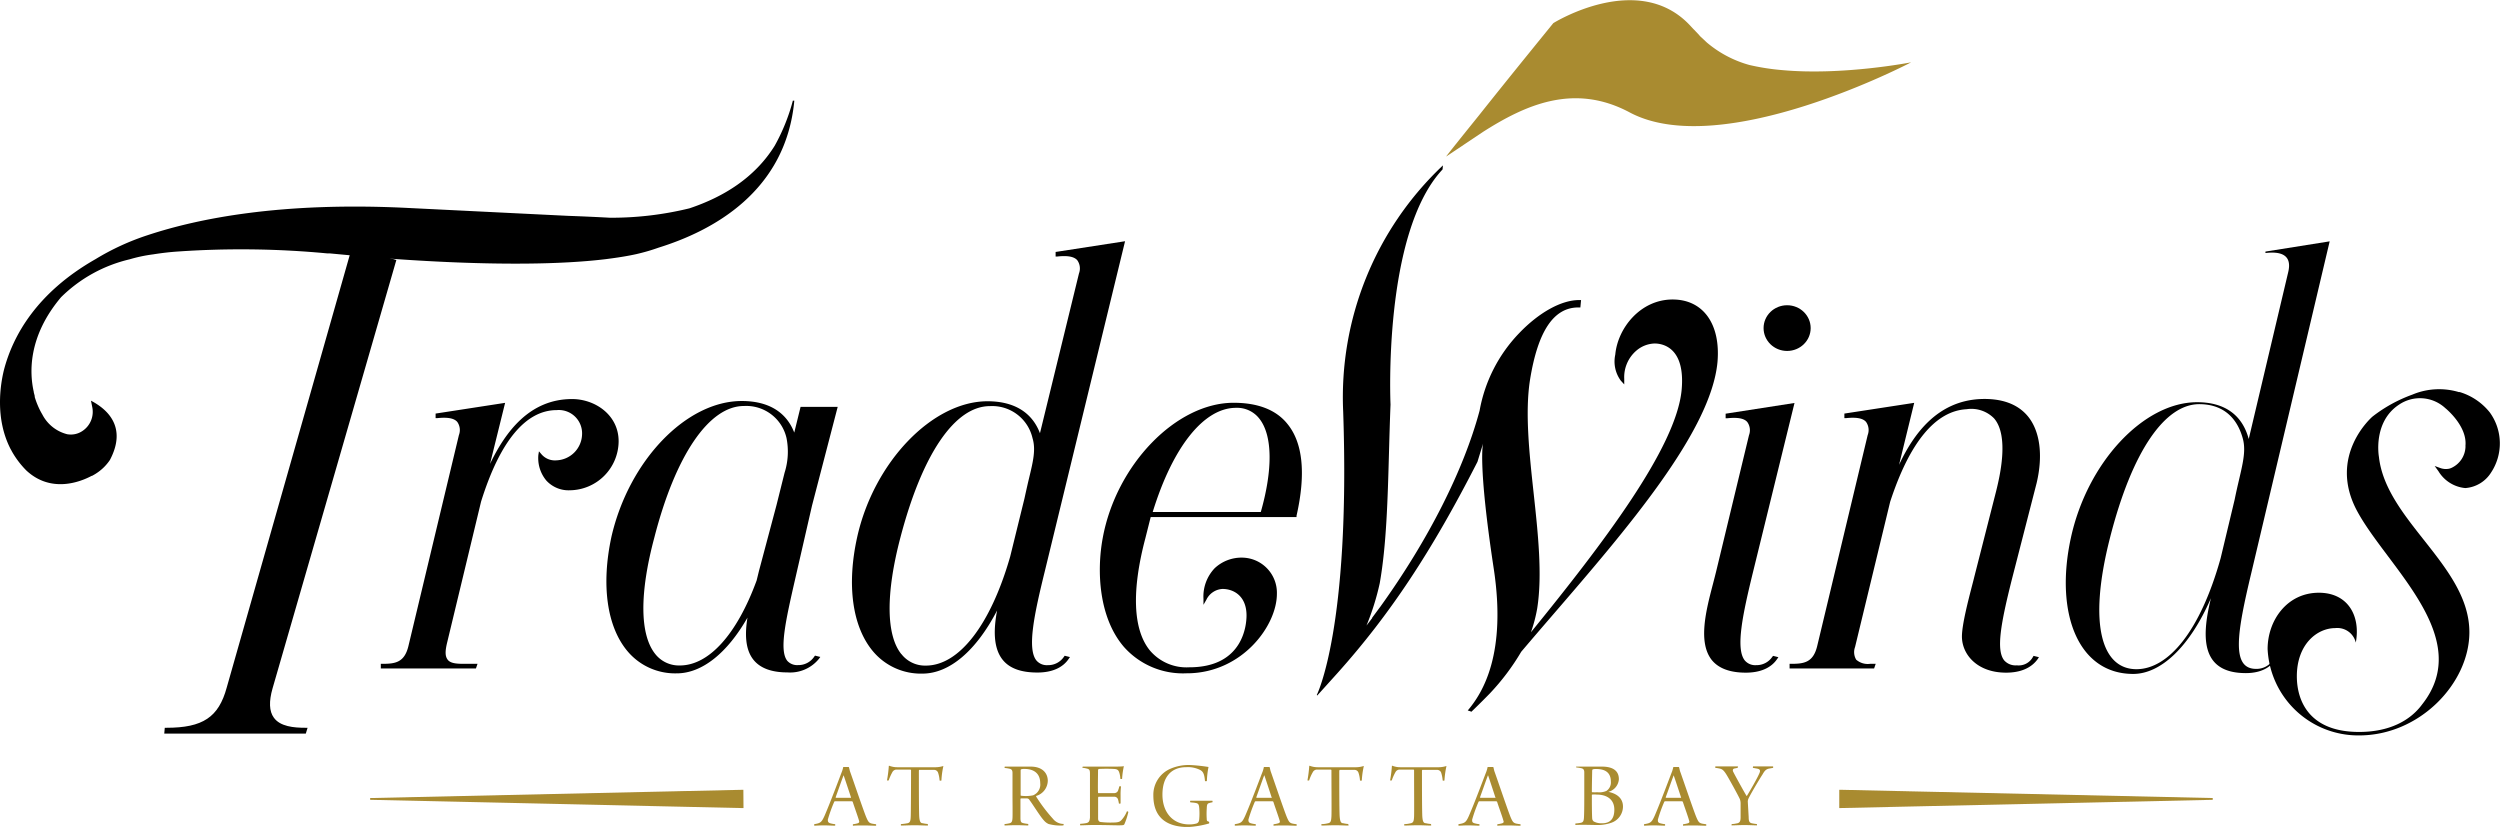 <?xml version="1.0" encoding="UTF-8"?> <svg xmlns="http://www.w3.org/2000/svg" id="Layer_1" data-name="Layer 1" viewBox="0 0 396 130.99"><defs><style> .cls-1, .cls-2 { fill: #a98b30; } .cls-1 { fill-rule: evenodd; } </style></defs><path d="M95.12,65.21c-6.76,0-10.58,5.23-13,10.27l2.39-9.67L73.5,67.51v.72l.29,0c1.57-.16,2.63,0,3.14.6a2.23,2.23,0,0,1,.26,2.09l-8,33.43c-.63,2.6-2.1,2.8-4.11,2.8h-.26v.73H79.89l.25-.73H78c-1.08,0-2.1-.05-2.56-.62s-.44-1.38-.12-2.72L80.7,81.46c3-9.62,7.09-14.5,12-14.5a3.69,3.69,0,0,1,4,3.84,4.23,4.23,0,0,1-4.1,4.12,2.79,2.79,0,0,1-2.36-1l-.37-.43-.09.55a5.54,5.54,0,0,0,1.26,4.08,4.77,4.77,0,0,0,3.74,1.54,7.81,7.81,0,0,0,7.71-7.7C102.53,67.74,98.76,65.21,95.12,65.21Z" transform="translate(-4.5 -2)"></path><path d="M133.12,82.1l4.07-15.65h-5.88l-1,4.07c-1.27-3.28-4.12-5-8.32-5-8.81,0-17.87,9.45-20.64,21.51-1.64,7.62-.72,14.22,2.53,18.1a9.84,9.84,0,0,0,7.81,3.53c4,0,8-3.2,11.21-8.83-.38,2.32-.45,5,1,6.74,1.07,1.29,2.86,1.94,5.32,1.94a5.88,5.88,0,0,0,5-2.15l.22-.3-.84-.21-.11.14a3,3,0,0,1-2.57,1.36,2.09,2.09,0,0,1-1.7-.66c-1.35-1.64-.26-6.44,1.26-13.08Zm-20.94,25.31a4.78,4.78,0,0,1-3.9-1.83c-2.45-3.08-2.49-9.63-.13-18.44,3.34-13,8.65-20.83,14.19-20.83a6.54,6.54,0,0,1,6.74,5.06,11,11,0,0,1-.3,5.5L127.5,82l-2.78,10.44-.37,1.51C121.22,102.5,116.78,107.41,112.18,107.41Z" transform="translate(-4.5 -2)"></path><path d="M173.05,106a3,3,0,0,1-2.57,1.36,2.16,2.16,0,0,1-1.81-.74c-1.52-1.87-.31-7.47,1.31-14.06l12.73-52.35-11,1.7v.72l.29,0c1.57-.17,2.63,0,3.14.59a2.24,2.24,0,0,1,.27,2.09l-6.18,25.31c-1.26-3.32-4.12-5.06-8.31-5.06-8.74,0-18,9.65-20.64,21.51-1.68,7.57-.78,14.15,2.47,18.06a9.89,9.89,0,0,0,7.86,3.57c4.28,0,8.52-3.62,11.83-10-.54,2.87-.66,5.91.9,7.83,1.1,1.36,2.94,2,5.48,2,2.27,0,4-.74,4.95-2.15l.21-.3-.83-.21Zm-25.77-.38c-2.43-3-2.49-9.6-.16-18.46,3.46-13.24,8.63-20.83,14.18-20.83a6.55,6.55,0,0,1,6.75,5.07c.55,1.81.1,3.67-.58,6.48-.22.92-.46,2-.7,3.1l-2.26,9.19c-3.1,10.81-8.09,17.26-13.36,17.26A4.73,4.73,0,0,1,147.28,105.6Z" transform="translate(-4.5 -2)"></path><path d="M199.9,65.8c-9.09,0-18.58,9.79-20.72,21.38-1,5.34-.61,12.69,3.35,17.29a12.49,12.49,0,0,0,9.92,4.18h.31c8.56-.16,14-7.56,14-12.59a5.57,5.57,0,0,0-5.38-5.73A6.22,6.22,0,0,0,196.91,92a6.5,6.5,0,0,0-1.78,4.87l0,.93.47-.82a3,3,0,0,1,2.55-1.69c1.75,0,3.8,1.1,3.8,4.2,0,1.37-.44,8.21-9.07,8.21a7.59,7.59,0,0,1-6.28-2.72c-2.63-3.29-2.87-9.41-.68-17.7l.85-3.38h23.1l0-.2c1.51-6.68,1-11.58-1.45-14.56C206.64,66.92,203.75,65.8,199.9,65.8Zm4.1,2.54c2.06,2.63,2.14,8,.21,14.76H187.09c3.19-10.34,8.11-16.5,13.19-16.5A4.46,4.46,0,0,1,204,68.34Z" transform="translate(-4.5 -2)"></path><path d="M285.26,106a3,3,0,0,1-2.57,1.36,2.17,2.17,0,0,1-1.81-.74c-1.52-1.87-.3-7.47,1.31-14.06l6.56-26.73-10.91,1.7v.72l.29,0c1.58-.16,2.63,0,3.14.6a2.23,2.23,0,0,1,.27,2.09l-5.19,21.53c-.16.65-.34,1.35-.53,2.08-1.07,4.1-2.4,9.19-.17,12,1.08,1.33,2.89,2,5.39,2,2.27,0,4-.74,4.95-2.15l.21-.3-.83-.21Z" transform="translate(-4.5 -2)"></path><path d="M327.1,78.52c1.06-4.46.52-8.35-1.46-10.67-1.62-1.89-4.13-2.78-7.46-2.64-6.8.33-10.56,5.49-12.87,10.42l2.4-9.82-11.06,1.7v.72l.29,0c1.57-.16,2.63,0,3.14.6a2.23,2.23,0,0,1,.26,2.09l-8,33.43c-.63,2.6-2.1,2.8-4.11,2.8h-.26v.73h13.39l.25-.73h-.89a2.77,2.77,0,0,1-2.2-.66,2.33,2.33,0,0,1-.18-2l5.56-23C307,72,311.11,67.09,316,66.82a5.05,5.05,0,0,1,4.36,1.45c2.45,2.83.86,9.37.33,11.52l-3.46,13.58c-.08.34-.21.84-.37,1.45-.59,2.3-1.59,6.13-1.59,8,0,2.85,2.42,5.73,7,5.73,2.27,0,4-.74,5-2.15l.2-.3-.85-.21-.1.16a2.56,2.56,0,0,1-2.55,1.34,2.41,2.41,0,0,1-2-.78c-1.31-1.62-.56-5.84,1.27-13.07Z" transform="translate(-4.5 -2)"></path><path class="cls-1" d="M286.74,13.1h0a36.2,36.2,0,0,1-5.15-.81,17.72,17.72,0,0,1-6.73-3.56c-.35-.33-.71-.67-1.07-1l-.19-.23h0l-.79-.83-.07-.06-.48-.52c-8.2-8.87-21.71-.43-21.71-.43S243.75,14,238.78,20.26c-2.91,3.61-5.31,6.6-5.2,6.53l5.8-3.88c6.73-4.29,14.44-7.81,23.25-3.11,14.62,7.82,44.6-7.93,44.6-7.93S296.39,14,286.74,13.1Z" transform="translate(-4.5 -2)"></path><ellipse cx="283.08" cy="51.97" rx="3.73" ry="3.62"></ellipse><g><path class="cls-2" d="M135.11,131.22c.92-2.12,2.39-6.07,2.75-7a4.23,4.23,0,0,0,.21-.73c.06,0,.22,0,.44,0s.39,0,.43,0,.12.4.19.67c.34.91,2.09,6.09,2.57,7.26.43,1,.51,1,1.56,1.14a.29.29,0,0,1,0,.24c-.4,0-1.28-.05-1.77-.05-.64,0-1.5,0-1.88.05a.39.39,0,0,1,0-.24,4.43,4.43,0,0,0,.78-.16c.24-.1.24-.22.18-.4-.18-.66-.75-2.19-1-3,0,0-.09-.08-.13-.08h-2.69a.16.16,0,0,0-.12.11,23.19,23.19,0,0,0-1,2.79c0,.26,0,.5.46.61a4.49,4.49,0,0,0,.69.12.3.3,0,0,1,0,.24c-.35,0-1.11-.05-1.81-.05s-1.19.05-1.5.05c0,0,0-.21,0-.24C134.45,132.39,134.63,132.28,135.11,131.22Zm3-6.38c-.27.7-1,2.78-1.24,3.44,0,.06,0,.08.06.09s.51,0,1.27,0c.39,0,1,0,1.09,0a.09.09,0,0,0,0-.09c-.35-1.07-.91-2.76-1.15-3.45C138.12,124.83,138.07,124.83,138.07,124.84Z" transform="translate(-4.5 -2)"></path><path class="cls-2" d="M151.47,132.77c-.49,0-1.35-.05-2-.05-1,0-1.8.05-2.27.05,0-.06,0-.2,0-.23a9.94,9.94,0,0,0,1-.13c.47-.08.53-.38.56-1.08s.05-4.9.05-7.32a.13.13,0,0,0-.1-.11c-.3,0-1.88,0-2.21,0a.76.76,0,0,0-.64.39,8.31,8.31,0,0,0-.59,1.32.38.38,0,0,1-.27,0,19.18,19.18,0,0,0,.29-2.31s0,0,.08,0a3.42,3.42,0,0,0,1.24.23h5.86a4.2,4.2,0,0,0,1.4-.18s.06,0,.06,0a13.68,13.68,0,0,0-.31,2.27c0,.05-.28.05-.29,0a4.63,4.63,0,0,0-.24-1.23.66.66,0,0,0-.62-.44c-.59,0-2,0-2.34,0-.05,0-.08.09-.08.13,0,2.16,0,6.54.06,7.32s.23,1,.56,1a5,5,0,0,0,.78.12S151.52,132.75,151.47,132.77Z" transform="translate(-4.5 -2)"></path><path class="cls-2" d="M163.66,123.43c.38,0,1.19,0,1.64,0,1,0,1.72,0,2.47,0,1.81,0,2.7,1,2.7,2.27a2.56,2.56,0,0,1-1.85,2.38s0,.08,0,.09a25.17,25.17,0,0,0,2.67,3.53,2.13,2.13,0,0,0,1.69.81.4.4,0,0,1-.05.24,7.17,7.17,0,0,1-2.34-.23,2.1,2.1,0,0,1-.73-.56c-.6-.64-1.67-2.41-2.28-3.23a.46.46,0,0,0-.38-.26c-.22,0-.79,0-1,0,0,0-.06.06-.06.09,0,.85,0,2.35,0,3s.12.74.43.82.49.09.81.14c0,0,0,.19,0,.24-.25,0-1.1-.05-1.86-.05-1.08,0-1.64.05-1.86.05-.07,0-.07-.21,0-.23a5,5,0,0,0,.73-.12c.37-.09.46-.29.49-.85s0-2.65,0-3.48c0-1,0-3,0-3.64,0-.4-.12-.62-.51-.68a4.52,4.52,0,0,0-.73-.11A.3.3,0,0,1,163.66,123.43Zm2.59.43c-.05,0-.08.12-.08.18,0,.44,0,2.47,0,3.92,0,0,0,.08.06.08a5.67,5.67,0,0,0,1.91-.06,1.84,1.84,0,0,0,1.13-1.93c0-1.39-.83-2.25-2.5-2.25A1.54,1.54,0,0,0,166.25,123.86Z" transform="translate(-4.5 -2)"></path><path class="cls-2" d="M176,123.43c.37,0,.94,0,1.8,0h3c.59,0,1.37,0,1.67-.06l.05,0a12.39,12.39,0,0,0-.28,2,.45.45,0,0,1-.28,0,3.4,3.4,0,0,0-.17-1c-.11-.33-.24-.54-.83-.57a23.37,23.37,0,0,0-2.37,0,.2.2,0,0,0-.16.21c0,.65-.05,3.17,0,3.5,0,.06,0,.12.06.12.4,0,2,0,2.47,0a.65.65,0,0,0,.68-.53,2.46,2.46,0,0,0,.15-.53.45.45,0,0,1,.28,0A10.47,10.47,0,0,0,182,128c0,.59,0,1,0,1.26a.24.24,0,0,1-.27,0,3.43,3.43,0,0,0-.11-.53.62.62,0,0,0-.63-.53c-.43,0-2,0-2.47,0,0,0-.08.1-.08.12,0,.41,0,2.45,0,3.35,0,.35.19.5.37.53a12.46,12.46,0,0,0,1.94.09c1,0,1.16-.17,1.38-.38a4.58,4.58,0,0,0,.88-1.41.38.38,0,0,1,.22.11,10.6,10.6,0,0,1-.63,1.95c-.1.15-.16.17-.94.17-1,0-1.66-.05-3.87-.05-1,0-1.51.05-2.18.05a.33.33,0,0,1,0-.24,6.22,6.22,0,0,0,1-.12c.36-.1.49-.28.54-.87,0-.36,0-2.11,0-3.83,0-1.44,0-2.84,0-3.14,0-.56-.1-.7-.5-.79a3.57,3.57,0,0,0-.71-.12S176,123.46,176,123.43Z" transform="translate(-4.5 -2)"></path><path class="cls-2" d="M196,132.44a14.69,14.69,0,0,1-3.31.56c-3.55,0-5.5-1.64-5.5-5a4.49,4.49,0,0,1,2.75-4.25,7.24,7.24,0,0,1,3.06-.57,26.46,26.46,0,0,1,2.93.31,13,13,0,0,0-.26,2.22.31.31,0,0,1-.3,0c-.1-1.12-.3-1.5-.77-1.75a4.33,4.33,0,0,0-2.18-.44c-2.5,0-3.79,1.66-3.79,4.34s1.5,4.73,4.27,4.73a4.21,4.21,0,0,0,1.13-.15c.29-.11.4-.31.43-.7a10.06,10.06,0,0,0,0-1.74c-.05-.58-.14-.75-.63-.82-.26-.05-.4-.05-.78-.09a.23.23,0,0,1,0-.25c.57,0,1.3,0,2,0s1.13,0,1.49,0a.27.27,0,0,1,0,.25,2.57,2.57,0,0,0-.51.12c-.3.07-.36.27-.38.85a12,12,0,0,0,0,1.69c0,.28.06.32.35.41C196.06,132.27,196.05,132.42,196,132.44Z" transform="translate(-4.5 -2)"></path><path class="cls-2" d="M201.74,131.22c.93-2.12,2.39-6.07,2.76-7a5.16,5.16,0,0,0,.2-.73l.45,0c.25,0,.38,0,.43,0s.11.4.19.67c.33.91,2.08,6.09,2.56,7.26.43,1,.51,1,1.56,1.14,0,0,0,.21,0,.24-.4,0-1.27-.05-1.77-.05s-1.49,0-1.88.05a.49.49,0,0,1,0-.24,4.08,4.08,0,0,0,.78-.16c.24-.1.24-.22.18-.4-.18-.66-.75-2.19-1-3,0,0-.1-.08-.13-.08h-2.69a.18.18,0,0,0-.13.11,25.09,25.09,0,0,0-1,2.79c0,.26,0,.5.47.61a4.56,4.56,0,0,0,.68.12.34.34,0,0,1,0,.24c-.35,0-1.12-.05-1.82-.05s-1.19.05-1.49.05c0,0,0-.21,0-.24C201.09,132.39,201.26,132.28,201.74,131.22Zm3-6.38c-.27.7-1,2.78-1.24,3.44,0,.06,0,.08.06.09s.51,0,1.28,0c.38,0,1,0,1.08,0s.05,0,0-.09c-.35-1.07-.9-2.76-1.14-3.45C204.75,124.83,204.7,124.83,204.7,124.84Z" transform="translate(-4.5 -2)"></path><path class="cls-2" d="M218.1,132.77c-.49,0-1.35-.05-2-.05-1,0-1.8.05-2.26.05-.05-.06-.05-.2,0-.23.46,0,.81-.09,1-.13.46-.08.52-.38.56-1.08s0-4.9,0-7.32a.13.13,0,0,0-.09-.11c-.3,0-1.88,0-2.22,0a.76.76,0,0,0-.63.39,6.83,6.83,0,0,0-.59,1.32.37.37,0,0,1-.27,0,21.44,21.44,0,0,0,.29-2.31s0,0,.07,0a3.52,3.52,0,0,0,1.25.23h5.85a4.17,4.17,0,0,0,1.4-.18s.07,0,.07,0a13.54,13.54,0,0,0-.32,2.27c0,.05-.27.05-.29,0a4.63,4.63,0,0,0-.24-1.23.65.65,0,0,0-.62-.44c-.58,0-2,0-2.34,0,0,0-.08.09-.08.13,0,2.16,0,6.54.07,7.32s.22,1,.56,1a4.61,4.61,0,0,0,.78.12S218.15,132.75,218.1,132.77Z" transform="translate(-4.5 -2)"></path><path class="cls-2" d="M231.19,132.77c-.5,0-1.36-.05-2-.05-1,0-1.8.05-2.26.05,0-.06,0-.2,0-.23.46,0,.81-.09,1-.13.46-.08.53-.38.56-1.08s0-4.9,0-7.32a.13.13,0,0,0-.09-.11c-.3,0-1.88,0-2.21,0a.76.76,0,0,0-.64.39,7.5,7.5,0,0,0-.59,1.32.37.37,0,0,1-.27,0,19.18,19.18,0,0,0,.29-2.31.1.1,0,0,1,.08,0,3.42,3.42,0,0,0,1.24.23h5.86a4.24,4.24,0,0,0,1.4-.18s.06,0,.06,0a14.67,14.67,0,0,0-.32,2.27c0,.05-.27.05-.28,0a5.59,5.59,0,0,0-.24-1.23.67.67,0,0,0-.62-.44c-.59,0-2,0-2.34,0-.05,0-.08.09-.08.13,0,2.16,0,6.54.06,7.32s.22,1,.56,1a5,5,0,0,0,.78.12A.27.27,0,0,1,231.19,132.77Z" transform="translate(-4.5 -2)"></path><path class="cls-2" d="M237.18,131.22c.93-2.12,2.39-6.07,2.76-7a5.16,5.16,0,0,0,.2-.73l.45,0c.26,0,.38,0,.43,0s.11.4.19.67c.34.91,2.09,6.09,2.56,7.26.43,1,.51,1,1.56,1.14a.23.23,0,0,1,0,.24c-.4,0-1.27-.05-1.76-.05s-1.5,0-1.88.05a.39.39,0,0,1,0-.24,4.43,4.43,0,0,0,.78-.16c.24-.1.24-.22.17-.4-.17-.66-.75-2.19-1-3,0,0-.1-.08-.13-.08h-2.69a.18.18,0,0,0-.13.11,22.89,22.89,0,0,0-1,2.79c0,.26-.05.5.46.61a4.56,4.56,0,0,0,.68.12.34.34,0,0,1,0,.24c-.35,0-1.11-.05-1.81-.05s-1.2.05-1.5.05c0,0,0-.21,0-.24C236.53,132.39,236.71,132.28,237.18,131.22Zm3-6.38c-.27.7-1,2.78-1.24,3.44,0,.06,0,.08.07.09s.51,0,1.27,0c.38,0,1,0,1.08,0s.05,0,0-.09c-.35-1.07-.9-2.76-1.14-3.45C240.19,124.83,240.14,124.83,240.14,124.84Z" transform="translate(-4.5 -2)"></path><path class="cls-2" d="M254.17,123.43c.62,0,1.06,0,1.78,0s1.24,0,2.29,0,2.69.23,2.69,2a2.22,2.22,0,0,1-1.67,2s0,0,0,0c1.34.27,2.32,1,2.32,2.33a2.73,2.73,0,0,1-1.89,2.58,6.53,6.53,0,0,1-2.32.34c-.72,0-2.3-.07-3.33,0,0,0,0-.23,0-.24a6.08,6.08,0,0,0,.91-.12c.3-.08.42-.26.45-.82s.05-1.37.05-3.53,0-3,0-3.63c0-.41-.16-.56-.38-.63a4.52,4.52,0,0,0-.87-.14S254.12,123.45,254.17,123.43Zm2.65.43c-.08,0-.12.16-.12.24,0,.33-.05,2.15-.05,3.3,0,0,0,.09.06.09a6.4,6.4,0,0,0,.81,0,2.82,2.82,0,0,0,1.44-.21,1.61,1.61,0,0,0,.7-1.47c0-1.3-.73-2-2.33-2A1.73,1.73,0,0,0,256.82,123.86Zm3.39,6.38c0-1.56-1.11-2.38-2.81-2.38a3.8,3.8,0,0,0-.69,0s-.06,0-.06.06c0,1,0,3.15.06,3.79a.62.62,0,0,0,.24.41,2.52,2.52,0,0,0,1.2.29C259.59,132.44,260.21,131.68,260.21,130.24Z" transform="translate(-4.5 -2)"></path><path class="cls-2" d="M266.6,131.22c.92-2.12,2.38-6.07,2.75-7a7.36,7.36,0,0,0,.21-.73c.06,0,.22,0,.44,0s.38,0,.43,0,.11.4.19.67c.34.91,2.09,6.09,2.57,7.26.43,1,.5,1,1.56,1.14a.26.26,0,0,1,0,.24c-.39,0-1.27-.05-1.76-.05s-1.5,0-1.88.05a.39.39,0,0,1,0-.24,4.43,4.43,0,0,0,.78-.16c.24-.1.24-.22.17-.4-.17-.66-.74-2.19-1-3,0,0-.1-.08-.13-.08h-2.69a.18.18,0,0,0-.13.11,22.89,22.89,0,0,0-1,2.79c0,.26-.05.5.46.61a4.56,4.56,0,0,0,.68.12s0,.21,0,.24c-.35,0-1.11-.05-1.81-.05s-1.2.05-1.5.05c-.05,0-.05-.21,0-.24C265.94,132.39,266.12,132.28,266.6,131.22Zm3-6.38c-.27.7-1,2.78-1.25,3.44,0,.06,0,.08.07.09s.51,0,1.27,0c.38,0,1,0,1.08,0s0,0,0-.09c-.35-1.07-.91-2.76-1.15-3.45C269.6,124.83,269.56,124.83,269.56,124.84Z" transform="translate(-4.5 -2)"></path><path class="cls-2" d="M281.49,131.42c0,.61.08.92.56,1a7.11,7.11,0,0,0,.75.11s0,.19,0,.21c-.35,0-1.23-.05-2-.05s-1.5.05-2,.05c-.05,0,0-.18,0-.21.36,0,.65-.08.89-.12.44-.1.51-.43.52-.9,0-.71,0-1.57,0-2.21a2,2,0,0,0-.12-.73c-.35-.74-1.31-2.48-1.91-3.52s-.85-1.21-1.28-1.31a6.47,6.47,0,0,0-.68-.11.27.27,0,0,1,0-.23c.47,0,1.14,0,1.94,0,.57,0,1.33,0,1.54,0s.07.2,0,.23-.38.08-.51.11-.3.18-.15.51c.43.85,1.79,3.29,2.11,3.82h.06c.54-.89,1.65-2.79,2-3.64.16-.39.08-.59-.37-.68l-.66-.12c-.05,0,0-.21,0-.23.41,0,1.08,0,1.59,0s1,0,1.58,0a.31.31,0,0,1,0,.23l-.66.12c-.51.11-.73.44-1,.91-.65,1-1.94,3.21-2.21,3.79a1.25,1.25,0,0,0-.13.52Z" transform="translate(-4.5 -2)"></path></g><path d="M269.44,49.44c-5.11,0-8.7,4.55-9.08,8.73a5.11,5.11,0,0,0,.88,4.13l.54.59V62a5.53,5.53,0,0,1,1.92-4.46,4.65,4.65,0,0,1,2.89-1.13c1.17,0,4.91.53,4.28,7.37C270,72.94,258.35,88.19,247,102.15A23,23,0,0,0,248,98.33c.83-5.29.12-11.85-.57-18.2s-1.39-12.81-.57-18c1.24-7.69,3.75-11.43,7.65-11.43h.32l.11-1.17h-.32c-2.83,0-6.38,2-9.48,5.24a23.73,23.73,0,0,0-6.27,12.27c-2.52,9.42-8.1,20.45-15.72,31.06l-.14.18h0l-1.16,1.57,0,.06-.32.42c-.19.26-.39.51-.58.76a39.69,39.69,0,0,0,2.1-6.7c1.06-6,1.26-13.21,1.47-20.85.07-2.48.14-5,.24-7.47h0S223.49,39,233,28.84l.06-.64a50.45,50.45,0,0,0-15.8,39c1.17,34.37-4.18,44.88-4.18,44.88l.07.09,3.16-3.5h0c8.39-9.36,15-19.37,22.22-33.52v0l.9-2.93s-.9,2.89,1.69,19.93c2,13.31-1.65,19.48-4.13,22.39a4.24,4.24,0,0,1,.58.2c1.34-1.28,2.74-2.71,2.94-2.92a36.53,36.53,0,0,0,4.95-6.58c1.57-1.85,3.22-3.77,4.91-5.73,11.79-13.67,25.15-29.17,26.18-40.15C277.07,53.35,274.3,49.44,269.44,49.44Z" transform="translate(-4.5 -2)"></path><g><polygon class="cls-2" points="291.47 127.83 350.46 126.52 291.47 125.21 291.47 127.83"></polygon><path class="cls-2" d="M295.84,130v-2.9H296l59,1.31v.28Zm.27-2.62v2.34l52.64-1.17Z" transform="translate(-4.5 -2)"></path></g><g><polygon class="cls-2" points="117.63 125.21 58.65 126.52 117.63 127.83 117.63 125.21"></polygon><path class="cls-2" d="M122.27,130h-.14l-59-1.31v-.28l59.12-1.31Zm-52.91-1.45L122,129.69v-2.34Z" transform="translate(-4.5 -2)"></path></g><path d="M361.12,92.7c-2.29,9.58-3.24,15.25.74,15.25a3.1,3.1,0,0,0,2.72-1.47l.3.07c-1.33,2-3.83,2.07-4.65,2.07-7.51,0-6.85-6.34-5.52-11.87-3.39,7.81-8,12-12.31,12-8.7,0-12.46-9.58-9.88-21.52s11.5-21.52,20-21.52c4,0,7.07,1.7,8.18,5.83l6.26-26.46c.59-2.51-.88-3.32-3.61-3v-.23l10.17-1.62Zm-4.87-2.29,2.22-9.28c.95-4.72,2-7.3,1.25-9.81-1.11-3.83-3.76-5.3-6.86-5.3-5.38,0-10.61,7.29-14.15,21.22S337.53,108,342.91,108C347.93,108,353,102.06,356.25,90.41Z" transform="translate(-4.5 -2)"></path><path d="M398.87,67.31a9.65,9.65,0,0,0-4.76-3.21h0l-.15,0a10.92,10.92,0,0,0-7.35.41,22.91,22.91,0,0,0-6.31,3.48s-7.2,6.16-2.41,15,18.63,20,10.29,30.57h0c-1.91,2.61-5.23,4.38-10,4.38-7.85,0-9.86-4.87-9.86-8.82,0-5,3.14-7.63,6.11-7.63a3,3,0,0,1,3.23,2.3c.79-4.32-1.31-7.9-5.85-7.9-5.06,0-8.12,4.41-8.12,8.91a14.37,14.37,0,0,0,14.49,13.69c9.61,0,17.47-8.27,17.47-16.35,0-10.48-13.22-17.67-14.33-27.79h0s-1-5.49,3.18-8.25a5.91,5.91,0,0,1,7.34.55h0s3.47,2.77,3.19,5.93h0s0,0,0,.08a1.36,1.36,0,0,1,0,.2,3.81,3.81,0,0,1-2.09,3.19h0a2.17,2.17,0,0,1-.49.19h0a2.59,2.59,0,0,1-1.45-.12l-.85-.31.6.83A5.56,5.56,0,0,0,395,79.31a5.25,5.25,0,0,0,4.06-2.42A8.36,8.36,0,0,0,398.87,67.31Z" transform="translate(-4.5 -2)"></path><path d="M67.28,43.19l-7-2.13L40.41,110.92c-1.28,4.69-3.78,6.36-9.55,6.36H30.6l-.08.92H52.94l.28-.92h-.35c-1.81,0-4-.19-5-1.61-.73-1-.79-2.56-.2-4.62Z" transform="translate(-4.5 -2)"></path><path d="M130.09,17.94a30.62,30.62,0,0,1-2.88,7.15c-3.16,5.07-8.11,8.11-13.5,9.91a52,52,0,0,1-12.58,1.49q-3.3-.18-6.65-.3l-2.26-.11h0l-23.7-1.17h0C49,34,36,36.57,27.92,39.24a39.28,39.28,0,0,0-8.29,3.81l0,0C10.24,48.4,6.52,55.26,5.13,60.58c-.55,2.23-1.48,7.67,1.06,12.57a3.07,3.07,0,0,1,.17.31,14,14,0,0,0,2.33,3.08c3.94,3.65,8.62,1.75,10.32.84l.06,0c.39-.21.62-.36.62-.36a7.52,7.52,0,0,0,2.22-2.16c2.78-5.26-.46-8.07-3-9.39l.2,1a3.64,3.64,0,0,1-1.57,3.81,3.27,3.27,0,0,1-2.4.5,6.1,6.1,0,0,1-3.93-3.12,11.18,11.18,0,0,1-.7-1.38h0A12.37,12.37,0,0,1,10,64.88s0-.1,0-.14-.1-.39-.15-.6l0-.06c-.68-3-.95-8.75,4.32-15a22.9,22.9,0,0,1,10.85-6h0a23.75,23.75,0,0,1,3.75-.79c1.38-.22,2.7-.37,3.92-.45a144.93,144.93,0,0,1,23.67.3h.4l3.43.32c1.95.19,25.24,2.41,40.26.59l.9-.12c1.41-.19,2.75-.41,4-.69.59-.14,1.18-.29,1.76-.46s1.17-.36,1.73-.56c8.41-2.62,20.13-8.77,21.48-23.28Z" transform="translate(-4.5 -2)"></path></svg> 